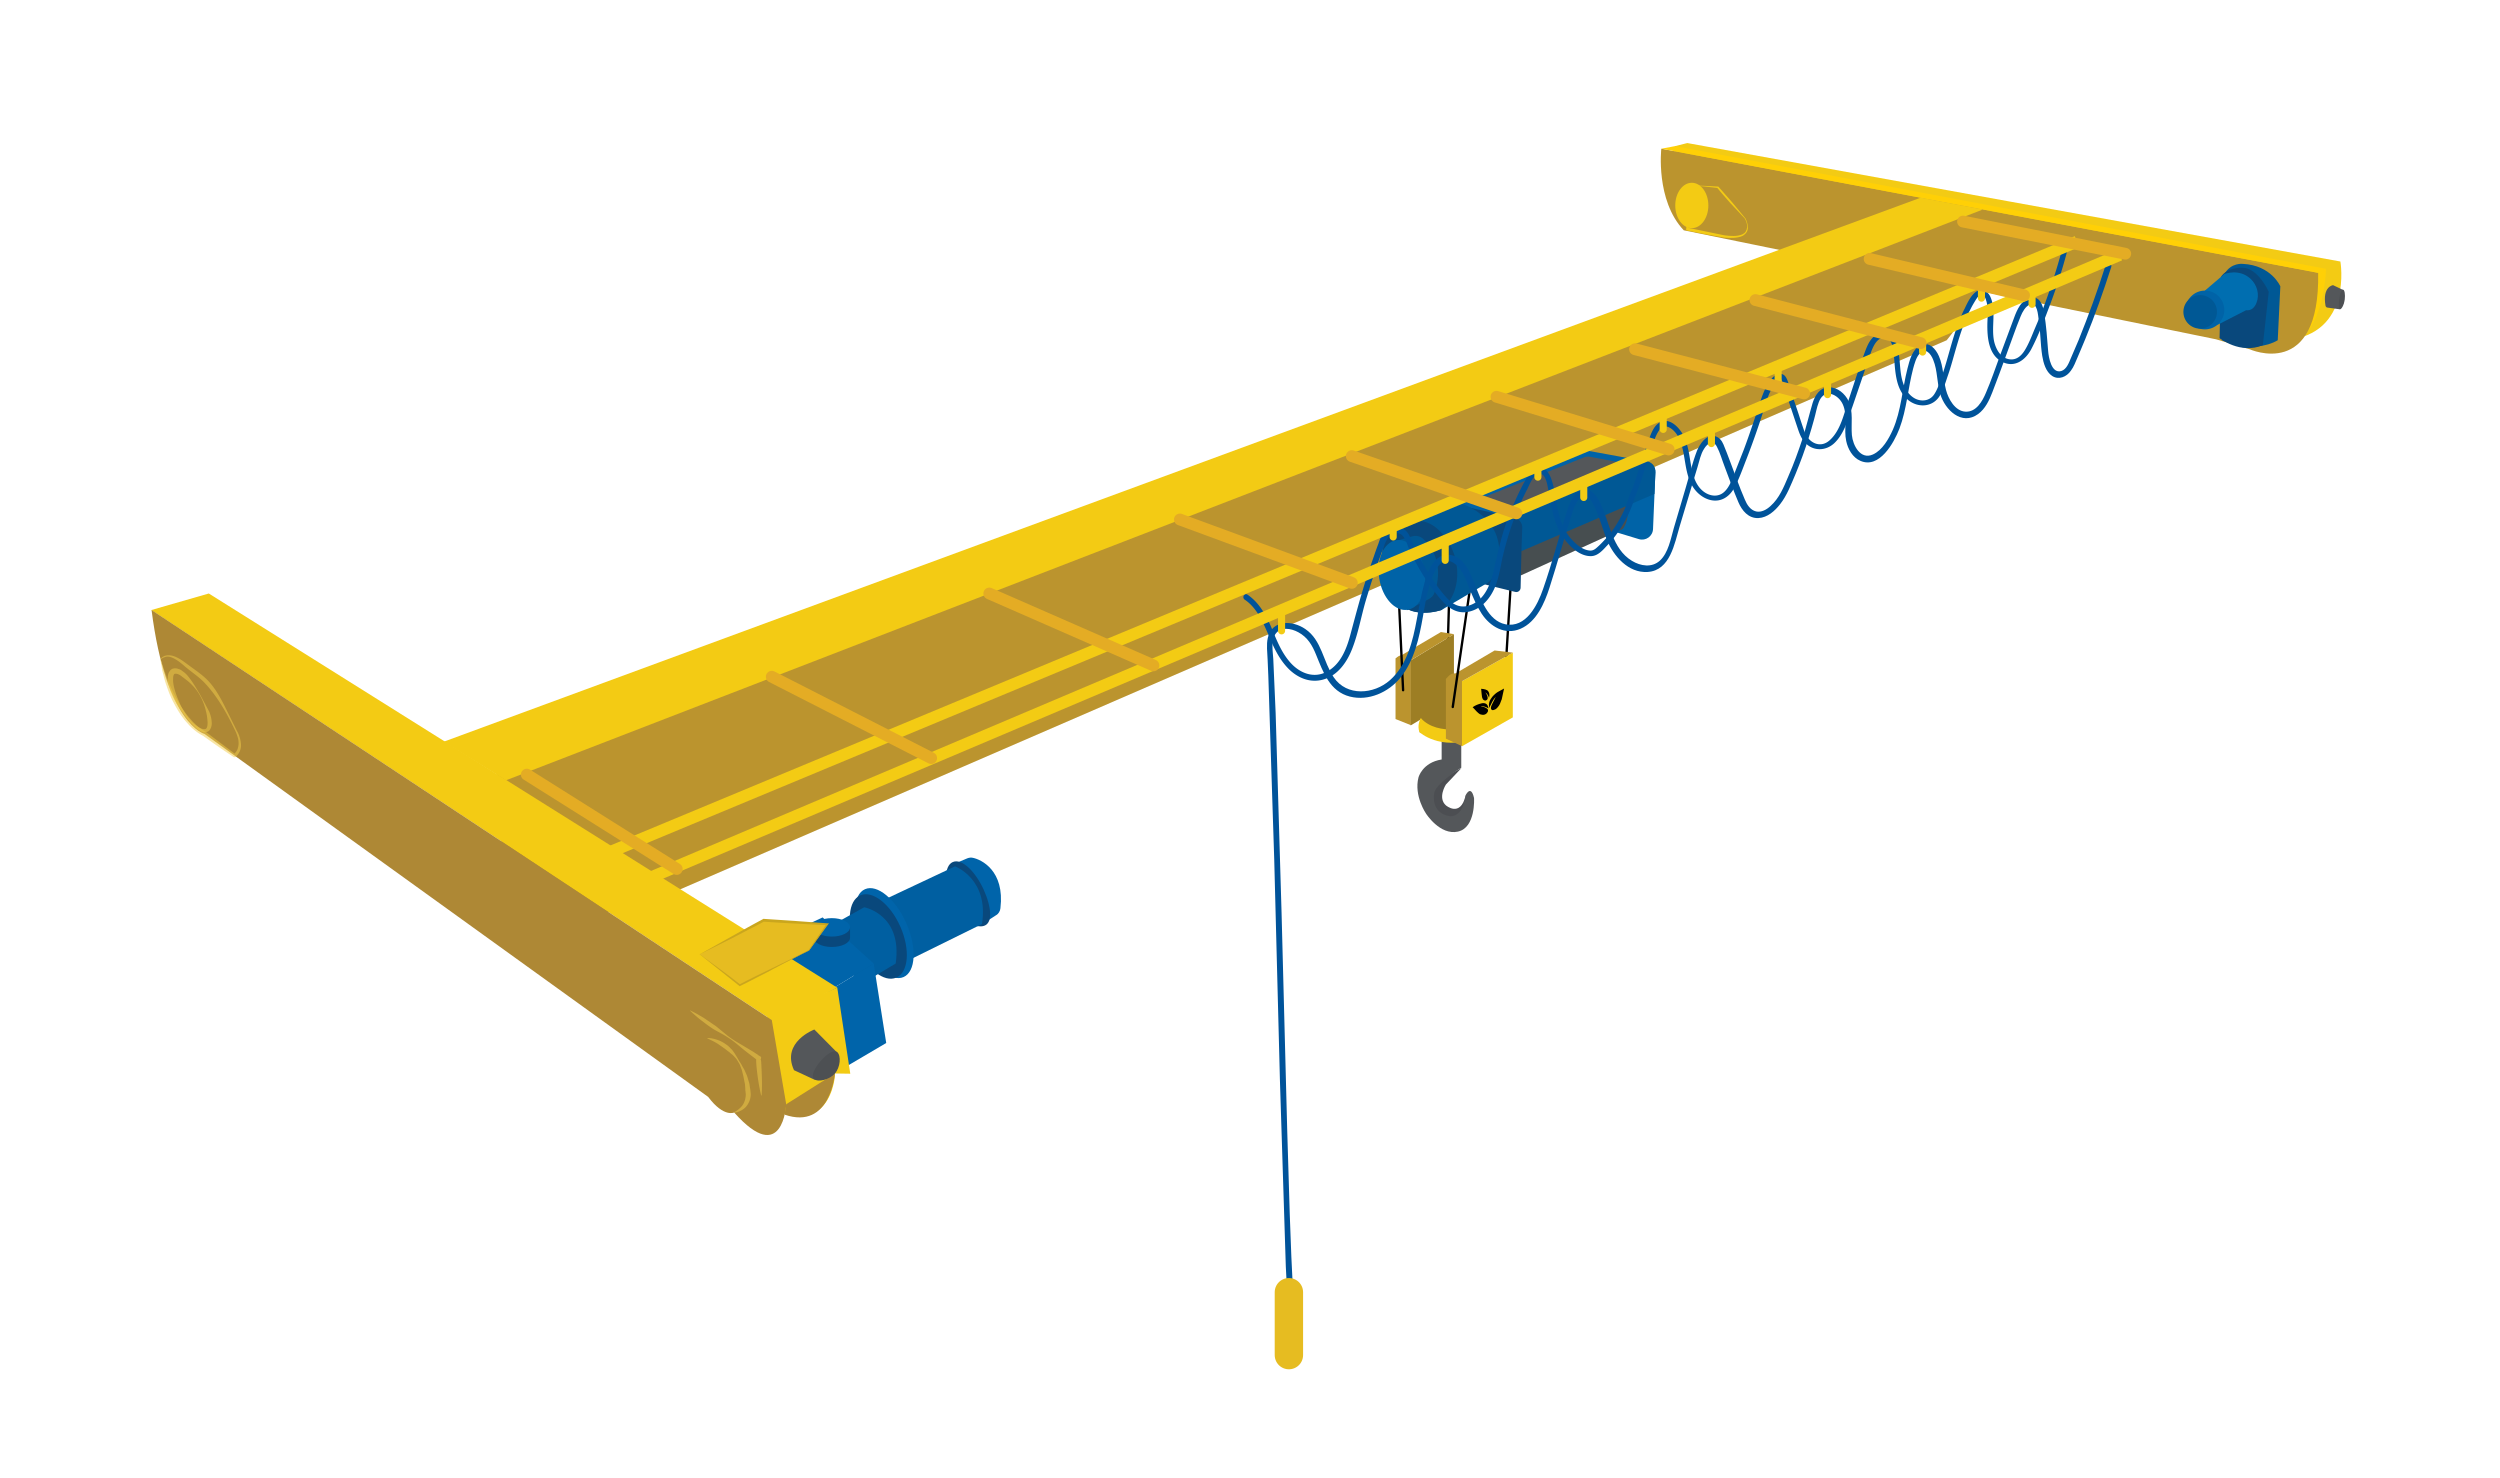 <svg xmlns="http://www.w3.org/2000/svg" xmlns:v="https://vecta.io/nano" viewBox="0 0 1057.3 625.2"><style><![CDATA[.Z{stroke-miterlimit:10}.a{fill:#f3cb14}.b{stroke-linecap:round}.c{fill:#bb942e}.d{fill:#09487c}.e{fill:none}.f{stroke-linejoin:round}.g{fill:#005895}.h{stroke:#f3cb14}.i{fill:#54575a}.j{fill:#0063a7}.k{stroke:#000}.l{fill:#0064aa}.m{stroke-width:3}]]></style><path d="M989.8 110.6s5.4 30.8-23.3 33.3L705.7 85.3l2.7-23.5 5.2-1.3 276.2 50.1z" class="a"></path><path d="M983.7 113.7s-.2 16.5-7.6 26.4c0 0-8-18.7-7.2-19.3.8-.4 14.8-7.1 14.8-7.1z" fill="#ffd006"></path><path d="M702.6 62.9s-2.5 21.8 9.5 34.5l225.1 46.1 14.2 4.2s29.8 13.5 29-32.3L702.6 62.9z" class="c"></path><path d="M983.7 113.7l-3.2 1.7-277.9-52.5 5.8-1.1z" fill="#ffd006"></path><path d="M980.5 115.4l9.3-4.8" class="a"></path><path d="M986.7 120.6s-4.6.5-3.2 8.7c.1.4.4.8.9.8l5.1.7s3.2-2.7 1.4-8.2l-4.2-2z" class="i"></path><path d="M989.3 126.5c-.3 2.3-.3 4.2.3 4.3s1.7-1.7 2-4 0-4.2-.7-4.3c-.6-.1-1.4 1.7-1.6 4z" fill="#4d5053"></path><path d="M963.3 143.9l1.1-22.8s-3.8-8.9-15.8-9.5c0 0-5.1-.7-7.9 4.4l-.8 28c.1-.1 13.3 5.8 23.4-.1z" class="g"></path><path d="M938.7 143s8.7 7 18.3 3l2.5-22.6s-4.5-10.3-11.4-10.2-8.8 3.9-8.8 3.9l-.6 25.9z" class="d"></path><path d="M932.5 122.9l8.2-7s6.2-2.5 11.1 2c2.8 2.6 3.9 6.7 2.5 10.2-.7 1.8-2.1 3.4-4.4 3.1l-12.1 6.2-5.3-14.5z" fill="#006eb0"></path><circle cx="932.5" cy="131.1" r="8.2" class="j"></circle><circle cx="930.5" cy="131.9" r="7.1" class="g"></circle><path d="M638.9 247.5l-1.9 31.1" class="Z b e f k"></path><path d="M611.5 331.8s-3.6 5.6 0 8.8c0 0 6 5.2 8.3-3.9 0 0 .3 13.2-12 8.4 0 0-7.1-6.9-1.2-14.1l11.5-6.2-6.6 7z" fill="#4c4e52"></path><path d="M618 309.8v14.9s-11.6 7.1-11.5 11.2c0 0-1.5 8 6.7 9.3 0 0 5.6.7 6.5-8.6 0 0 2.3-5.2 3.7.9 0 0 .8 12.5-6.8 14.2s-13.5-7.6-13.5-7.6-5.2-7.5-3.2-15.3c0 0 1.6-6.3 9.8-7.6v-11l8.3-.4z" class="i"></path><path d="M613 248.9l-.8 27.1" class="Z b e f k"></path><path d="M600.4 309.7s-1-12.2 10-13.9L622 302l-10.8 10.8-10.8-3.1z" fill="#9d7e24"></path><path d="M590.2 304.1l6.5 2.6v-27.5s-2.6-4.4-6.5-.7v25.6z" class="c"></path><path d="M596.6 279.3l18.3-11.1v27.6l-18.3 11z" fill="#9d7e24"></path><path d="M590.2 278.6l19.2-11.3 5.5.9-18.3 11.1z" class="c"></path><path d="M600.4 309.7s8.5 7.8 23.1 2.7v-5.1s-15.4 4.5-22.6-3.6c-.1-.1-1.8 3.3-.5 6z" class="a"></path><path d="M403.9 365.2l5.2-2.2c.8-.3 1.6-.4 2.4-.2 3.4.7 13.5 5.3 11.6 21.3-.1 1.2-.8 2.4-1.9 3l-5.9 3.8-11.4-25.7z" class="l"></path><path d="M416 376.2c3.1 6.8 5.1 16.6-2.5 15.5-4-.6-7.2-1.7-10.8-9.7s-3.4-15.8.2-17.4c3.7-1.7 9.4 3.6 13.1 11.6z" class="d"></path><path d="M611.5 312.4l6.9 3.2v-27.5s-2.5-6.8-6.9-.9v25.2z" class="c"></path><path d="M639.8 303.4l-21.5 12.2v-27.5l21.5-12.1z" class="a"></path><path d="M611.5 287.2l20.6-12.1 7.7.9-21.5 12.1z" class="c"></path><path d="M621.4 251l-7 48" class="Z b e f k"></path><path d="M374.8 380.1l29.1-13.7s14.4 5.3 11.4 24.4l-30 14.8-10.5-25.5z" fill="#005fa1"></path><ellipse transform="matrix(.915 -.402 .402 .915 -127.166 183.949)" cx="374.3" cy="394.7" rx="10.2" ry="20.3" class="l"></ellipse><ellipse transform="matrix(.915 -.402 .402 .915 -127.968 183.084)" cx="371.8" cy="396.1" rx="10.2" ry="19" class="d"></ellipse><path d="M350 392.3l15.5-8.6s16.3 3 13.3 23.8l-15.4 9.2-13.4-24.4z" fill="#005fa1"></path><g class="l"><path d="M347.9 416.7l-27.2-16.1 27.2-12.6 21.6 19.5-19.5 11.9z"></path><path d="M369.5 407.5l5.3 33.6-17.5 10.3-7.3-32z"></path></g><path d="M591.7 255.4l1.7 36.5" class="Z b e f k"></path><path d="M210 324.3l4.9 74.5 71.2-22 537.2-232.9s12.2-14.8 15.2-26.7c0 0 6.6-19.7 0-28.6L210 324.3z" class="c"></path><g class="a"><path d="M64 258l24.3-7 265.8 166.7-27.7 13.7z"></path><path d="M354.1 417.7l5.5 36.4-6.4-.1s-1.2 32.4-35.6 10.4v-31.2l36.5-15.5z"></path></g><path d="M86.5 310.4s-16.3-4-22.4-52.4l262.3 173.4 6.1 35.6s-1.3 26.8-22 3.5c0 0-4.4 2.2-11-6.6l-213-153.5z" fill="#ae8835"></path><path d="M666.5 189.7l-57.1 23.5 34.2 12.7" class="j"></path><path d="M187.6 313.7L214 330 838.6 88.6l-26.3-5z" class="a"></path><path d="M359.5 396.6c0 2.2-3.5 3.9-7.7 3.9-4.3 0-7.7-1.8-7.7-3.9v-3.9l15.4-.5v4.4z" class="d"></path><ellipse cx="351.8" cy="392.2" rx="7.7" ry="3.9" class="l"></ellipse><path d="M296 403.6l16.9 13.1 29.3-14.8 7.8-11.1-27-1.7z" fill="#e6bc21"></path><path d="M296 403.6l8.7 6.4c2.9 2.1 5.6 4.2 8.4 6.4h-.5c2.4-1.3 4.9-2.5 7.3-3.7l14.8-7.2c2.5-1.2 4.9-2.4 7.3-3.7l-.1.1 7.7-11.2.3.6-13.5-.7c-4.5-.2-9-.5-13.5-.8l.3-.1c-2.2 1.2-4.4 2.4-6.7 3.5l-6.7 3.5-13.8 6.9zm-.1 0l13.2-7.4 6.8-3.8c2.3-1.3 4.6-2.5 6.8-3.7l.1-.1h.1l13.5.9 13.5 1h.7l-.4.5-8 11c-2.5 1.2-4.9 2.4-7.3 3.7-2.4 1.2-4.8 2.5-7.3 3.8-2.4 1.3-4.8 2.6-7.3 3.8-2.4 1.3-4.9 2.5-7.3 3.7l-.2.1-.2-.2-8.5-6.8-8.2-6.5z" fill="#caa61d"></path><g fill="#f2cc4c"><path d="M84.7 293.9l3.8 7.1c.5 1.3.9 2.6 1 4 .1.7.1 1.5-.1 2.2-.2.8-.6 1.7-1.5 2.2s-1.9.3-2.6 0-1.3-.7-1.9-1.1c-1.1-.9-2-1.9-2.9-2.9a51.57 51.57 0 0 1-4.9-6.4c-1.5-2.2-2.8-4.6-3.7-7.3-.4-1.3-.8-2.7-.9-4.1-.1-.7-.1-1.5.1-2.3.1-.4.2-.8.5-1.2.1-.2.3-.4.4-.6.2-.2.4-.3.6-.5 1-.5 2-.4 2.8-.1.8.2 1.4.6 2 1.1 1.2.8 2.1 1.9 2.9 3 1.7 2.2 3 4.6 4.4 6.9zm-.2.1c-1.3-2.3-3.1-4.3-5.1-6l-3-2.3c-.5-.3-1-.6-1.5-.7s-.9-.1-1.1 0-.4.5-.5 1-.1 1.1-.1 1.7c0 1.2.3 2.5.6 3.7.7 2.5 1.7 4.9 2.8 7.3 1.2 2.3 2.6 4.6 4.4 6.5.9.9 2 1.8 3.1 2.4.5.3 1.1.6 1.7.7.5.1 1 .1 1.3-.1.6-.4.7-1.7.7-2.8-.1-1.2-.2-2.5-.5-3.8-.6-2.8-1.5-5.3-2.8-7.6z" opacity=".51"></path><path d="M67.8 278.9c.6-1 1.5-1.5 2.6-1.7s2.1 0 3.1.3c2 .7 3.7 1.9 5.3 3.1l4.8 3.5c1.6 1.2 3.2 2.5 4.6 4 2.8 3 4.8 6.6 6.6 10.1l5.3 10.7c.5.9.9 1.7 1.2 2.7.3.9.5 1.9.6 2.9s0 2-.4 3-1 1.8-1.8 2.6c-.2.2-.5.2-.7.1h-.1c-4.4-2.9-8.7-5.9-13-9l.2.1c-1.6-.8-2.9-1.7-4.2-2.8-.6-.5-1.2-1.1-1.8-1.7-.5-.6-1.1-1.2-1.6-1.8-2.1-2.5-3.7-5.2-5.2-8.1-1.5-2.8-2.5-5.8-3.5-8.8l-1.2-4.6c-.2-1.5-.5-3.1-.8-4.6zm.2 0l1.4 4.4 1.6 4.4c1.2 2.9 2.4 5.7 4 8.4 1.5 2.7 3.2 5.3 5.2 7.6l1.5 1.7c.6.5 1.1 1.1 1.6 1.5 1.1 1 2.4 1.9 3.5 2.5h.1s.1 0 .1.1l12.6 9.5h-.8c.7-.5 1.2-1.2 1.6-2 .3-.8.5-1.7.5-2.6s-.1-1.8-.4-2.7-.6-1.8-1-2.6h0c-1.7-3.6-3.5-7.1-5.6-10.5s-4.4-6.6-7-9.4c-2.6-2.9-5.9-4.9-9-7.6-1.5-1.3-3-2.5-4.7-3.3-.9-.4-1.8-.7-2.7-.6-.9.2-1.9.6-2.5 1.2zm223.8 148.4c2 .9 3.8 2 5.7 3.1l5.3 3.6 5 4.1c1.7 1.3 3.5 2.4 5.4 3.5l5.5 3.3 2.7 1.8h.1s-.1-.1.2.2c.7.6-.7 2.1-.8 1.6-.2 0 .1 0 .2 0a.76.76 0 0 0 .4-.2c.3-.2.3-.6.3-.7h0v.5l.1.8.1 1.6c.2 4.3.4 8.5.1 12.8h-.2c-1-4.2-1.6-8.4-2-12.7l-.1-1.6v-1.6c0-.1.1-.5.4-.7a.76.76 0 0 1 .4-.2c.1 0 .4-.1.2 0 0-.5-1.5 1-.8 1.6l.2.2-2.5-1.9c-1.7-1.3-3.4-2.6-5-4-1.7-1.4-3.3-2.7-5.1-3.8-1.8-1.2-3.7-2.1-5.6-3.2-1.8-1.1-3.5-2.4-5.2-3.7s-3.3-2.7-4.9-4.2l-.1-.2zm7.4 11.7c1.8 0 3.6.5 5.3 1.2.8.4 1.6.8 2.4 1.4.8.5 1.5 1.1 2.1 1.8.7.6 1.2 1.4 1.7 2.1l1.4 2.3c.4.8.9 1.5 1.4 2.3.4.8.9 1.6 1.3 2.3l1.1 2.5c.3.8.5 1.7.8 2.6.1.4.3.9.3 1.3l.2 1.3c.1.4.1.9.2 1.3 0 .5.1.9.1 1.4 0 2-.8 3.9-2.1 5.4-1.4 1.4-3.2 2.2-4.9 2.4l-.1-.2c1.6-.8 2.9-1.9 3.8-3.2.8-1.3 1.2-2.9 1.2-4.4 0-.3-.1-.8-.1-1.2-.1-.4-.1-.9-.1-1.3l-.1-1.3c0-.4-.1-.8-.2-1.3l-.5-2.5-.6-2.5-.9-2.4c-.4-.8-.9-1.5-1.3-2.2-.5-.7-1.1-1.3-1.7-1.9l-1-.8c-.3-.3-.6-.6-1-.8-1.3-1.1-2.7-2-4.1-3-1.4-.9-3-1.7-4.6-2.4v-.2z" opacity=".51"></path></g><path d="M332.5 467l20.6-13s-1.9 24.1-21.3 17.4l.7-4.4z" fill="#ae8835"></path><ellipse cx="715.5" cy="86.9" rx="7" ry="9.6" class="a"></ellipse><path d="M700.1 199.8l-1 23.9c-.1 3.1-3.1 5.2-6 4.3l-35.9-10.9 4.5-24.1c.4-2.3 2.6-3.7 4.8-3.3l30 5.5c2.1.4 3.7 2.4 3.6 4.6z" class="j"></path><path d="M626.7 210.6l43.3-17.2c.8-.3 1.7-.4 2.6-.2l16.7 3.2-43 20.7-19.4-4.4c-1.1-.3-1.2-1.7-.2-2.1z" class="i"></path><path d="M643.1 243.4l43.2-19.7s4.6-5.5 0-13l-48.4 20.8 5.2 11.9z" fill="#474e50"></path><path d="M699.7 208.9l-56.3 24.2-5.5-14.7 55.5-23.8s7-.3 6.7 5.2l-.4 9.1z" class="g"></path><path d="M640.4 218.9c2 .4 3.5 2.3 3.4 4.4-.3 6.4-.6 19.7-.7 25.2 0 1.3-1.2 2.2-2.4 1.8l-34.1-8.4 1.5-26.3c.1-2 2-3.4 4-3l28.3 6.3z" class="d"></path><path d="M614.7 211.9s17.2 3.6 19.2 18.8c0 0 2.2 10.9-4.8 15.8L609.6 258s-14.3 4.9-19.5-5.6c0 0-14-24.4 2.4-31.2l22.2-9.3z" class="g"></path><path d="M587.2 225.1s11.1-10.2 21-1.2 11.2 25.9 1.4 34.1c0 0-13.9 4.9-19.5-5.6.1 0-9.5-16.4-2.9-27.3z" class="d"></path><path d="M595 258.1l9.2-4.7c1.2-.6 2.1-1.6 2.5-2.8 1.5-4.2 3.9-14.5-4.8-22.7-1.2-1.1-2.9-1.5-4.5-1.1l-7.2 2 4.8 29.3z" class="g"></path><ellipse transform="matrix(.987 -.163 .163 .987 -31.673 99.533)" cx="592.6" cy="243.4" rx="9.7" ry="14.9" class="j"></ellipse><path d="M715.5 78.4l5.4.2 5.6.3h.2l.1.1 5.8 6.6 5.6 6.8c.6 1.2 1 2.5 1 3.9 0 .7-.2 1.4-.6 2s-.9 1-1.5 1.4c-1.2.6-2.6.8-3.9.9s-2.7 0-4-.1l-7.8-1.4-7.8-1.6-.5-.1v-.5l1.1-9.4 1.3-9.1zm.1 0l-.7 9.4-.8 9.1-.4-.6 7.7 1.6 7.8 1.6c1.3.2 2.6.3 3.9.3s2.6-.2 3.8-.7c.6-.3 1.1-.7 1.4-1.2s.5-1.1.6-1.8c.1-1.3-.4-2.6-1-3.7h0l-6-6.4-2.9-3.3-2.8-3.3.3.1-5.3-.6-5.6-.5z" class="a"></path><g fill="#00539a"><path d="M890.5 112.2c-3.4 10.7-7.2 21.2-11.4 31.6l-3.3 7.7c-.8 1.9-1.8 4.7-4 5.4-4.2 1.3-5.4-5.8-5.6-8.5-.4-5.3-.8-10.5-1.6-15.7-.5-3.1-1.7-7.7-5.9-6.8-3.8.8-5.7 5.2-6.9 8.5l-6 16.1c-1.9 5.2-3.7 10.5-5.9 15.6-1.5 3.6-4.1 8.2-8.6 8s-7.3-5.4-8.3-9.2c-1.2-4.7-1-9.7-3-14.3-1.3-3-4.1-6.3-7.7-4.6s-4.7 6.4-5.6 9.9c-2.2 8.6-2.6 17.7-6.2 25.9-1.7 3.8-4.4 8.6-8.4 10.4-5.3 2.4-8.5-3.9-8.9-8.2-.4-4.7.7-9.9-1.4-14.4-1.5-3.1-4.7-5.9-8.3-5.8-3.8 0-5.9 3.4-6.9 6.6-1.5 5.1-2.7 10.2-4.3 15.2-1.8 5.4-3.7 10.7-6 15.9-1.9 4.5-3.8 9.2-7.5 12.5-1.6 1.5-3.9 2.8-6.1 2.3-2.5-.6-3.9-2.9-4.8-5.1-2.3-5.3-4.2-10.8-6.3-16.3-.9-2.3-1.7-4.6-2.7-6.9-.7-1.7-1.9-3.2-3.8-3.6-3.6-.7-6.2 3.4-7.4 6.2-2 5.2-3.3 10.8-4.9 16.1l-4.9 16.6c-1.3 4.5-2.3 10.5-5.9 13.8-3.4 3.1-8.2 2.3-11.8.1-8.6-5.2-9.3-16.3-13.5-24.6-1.5-3.1-4.1-6.8-8.1-5.1-3.6 1.6-5 5.9-6.1 9.3-3.3 10.7-6.2 21.7-9.9 32.3-2.3 6.7-7.2 16.7-16 14.9-7.3-1.5-10.4-10.8-12.9-16.9-1.4-3.5-2.8-7.2-5.5-9.9-2.6-2.5-6.4-3.6-9.6-1.5-3.5 2.2-4.9 6.8-6.1 10.6-1.5 5.1-2.3 10.4-3.3 15.6-1.7 9.2-4.1 19.4-11.4 25.8-6.8 6-18.2 6.9-23.7-1.2-4.6-6.7-5-15.7-12.1-20.5-5.4-3.7-14-4-15.8 3.7-.7 3-.2 6.2-.1 9.2l.3 7 2.5 77.6 2.4 93.1 2.5 79.1.7 13.5c.1 1.6 2.6 1.6 2.5 0-1.3-23.6-1.9-47.3-2.6-70.9l-2.4-92.4-2.5-84.3-.7-16-.3-6.9c-.2-3.3-1-7.5.8-10.4 2.2-3.4 6.7-2.6 9.8-.9 3.9 2.1 5.9 5.5 7.5 9.5 3 7.3 5.7 15.5 14.3 17.7 7.9 2 16.3-1.8 21.3-7.9 6-7.4 8-16.9 9.6-26 .9-4.9 4.1-29.4 13.6-22.2 3.3 2.5 4.7 7 6.2 10.8 1.5 3.5 2.9 7 5 10.2 3.6 5.5 9.9 9.3 16.5 6.4 6.7-2.9 10.1-10.8 12.2-17.3 3.5-10.8 6.4-21.8 9.9-32.5.7-2 1.7-4.4 3.5-5.7 2.8-1.9 4.5 1.5 5.5 3.6 2.3 4.6 3.5 9.6 5.4 14.4 2.9 6.8 9 14 17.2 13.5 9.6-.6 11.4-12.1 13.6-19.4l5.1-17 2.4-7.9c.8-2.6 1.3-5.5 2.8-7.8 1.4-2.3 3.8-4 5.4-.9 1.4 2.6 2.2 5.7 3.3 8.5 1.9 5 3.7 10.1 5.8 15 1.5 3.5 4.2 6.9 8.5 6.7 3.8-.2 6.9-3 9.1-5.8 3-3.8 4.7-8.5 6.6-12.9 2.1-5.1 4-10.2 5.6-15.5.8-2.5 1.5-5 2.2-7.5.7-2.4 1.1-5 2-7.3.8-2.2 2.5-4.1 5.1-3.5 2.2.5 4.2 2.4 5.1 4.5 2.1 4.8.3 10.4 1.4 15.4.7 3.4 2.7 7 6 8.4 8 3.5 14.2-7.6 16.5-13.6 3.1-8.2 3.6-17 5.8-25.4.6-2.1 1.2-4.6 2.7-6.3 2.5-2.9 4.8 0 5.8 2.6 1.9 4.6 1.5 9.8 3 14.5 2 6.6 9 13.5 16 8.4 3-2.2 4.7-5.8 6-9.2 2.1-5.3 4-10.7 6-16.1 2-5.3 3.8-10.8 6-16.1.7-1.7 2-4.2 3.9-4.9 3.2-1.2 3.4 4.5 3.7 6.4.8 5.1.7 10.2 1.5 15.3.5 3 1.5 6.7 4.2 8.5 2.8 1.8 6.1.4 7.9-2.2 1.3-1.7 2-3.8 2.9-5.8 1.1-2.5 2.1-5 3.2-7.6 4.1-10 7.7-20.2 11-30.5.5-1.6-2-2.3-2.4-.7h0z"></path><path d="M871.8 106.6a271.13 271.13 0 0 1-6.9 21.6c-1.3 3.6-2.8 7.2-4.3 10.7-1.3 3.1-2.5 6.3-4.2 9.1-1.5 2.5-3.7 4.5-6.8 3.9-3.5-.6-5.4-4.1-6.2-7.3-1.4-6.2 1-13.1-1.6-19-1-2.3-3.4-3.8-5.8-2.4-2.4 1.5-3.9 4.8-5.1 7.3-3 5.9-4.8 12.3-6.6 18.6-.9 3.2-1.8 6.4-2.9 9.5-.9 2.7-1.8 5.8-3.4 8.2-1.8 2.7-5.2 3.2-8 1.8-3.1-1.6-4.8-4.9-5.6-8.2-.8-3.2-.8-6.4-1.2-9.6-.3-2.8-.6-6.3-2.5-8.5-1.7-1.9-4.5-2-6.7-.9-2.6 1.2-3.9 3.9-4.9 6.4-2.7 7.1-5 14.5-7.4 21.7-1.9 5.6-3.3 12.6-7.9 16.7-4.1 3.7-9.1.9-10.7-3.8-.9-2.5-1.7-5-2.5-7.5l-3.6-10.7c-.6-1.7-1.1-4.9-2.9-5.8-2.4-1.2-4.3 1-5.6 2.7-1.8 2.5-2.9 5.4-3.9 8.3-2.3 7-4.6 14.1-7.2 21l-4.3 10.9c-1 2.5-2.1 5.3-4.2 7-2.7 2.2-6.4 1.4-8.9-.8-2.1-1.8-3.3-4.4-4-7-1.4-5-1.4-10.3-3.5-15.2-1.7-4.1-6.9-10-11.6-5.9-1.9 1.7-2.8 4.5-3.7 6.8-1.3 3.3-2.3 6.7-3.4 10-1 3.3-2 6.6-3.2 9.8-.6 1.7-1.4 3.2-1.9 4.9-1 3.3-2.4 6.4-4.1 9.3-1.5 2.6-3.2 5.1-5.2 7.3-1.1 1.2-2.2 2.4-3.4 3.5s-2.2 2.1-4 1.8c-3-.4-5.7-2.8-7.6-5-2.1-2.4-3.6-5.3-4.5-8.3-1.8-5.6-1.9-11.8-4-17.4-.8-2-2.2-4.2-4.6-4.4-2.7-.2-4.4 2.2-5.6 4.3-3.5 6.2-6.4 12.8-8.8 19.5-2.3 6.6-3.7 13.4-5.3 20.2-1.4 6-4.1 12.7-10.7 14.5-3.3.9-6.2-.4-8.5-2.8-2.4-2.5-4.5-5.3-6.4-8.2-3.9-5.7-6.8-11.8-9.7-18.1-.9-2.1-2.4-3.8-4.8-4.1-2.6-.3-5.1.9-6.7 2.9-.9 1.2-1.4 2.7-1.9 4.2-.7 1.8-1.3 3.5-1.9 5.3-1.3 3.6-2.5 7.3-3.7 11-2.2 7-4.1 14.2-6 21.3-1.6 6.2-4.1 13.2-10.2 16.4-5.6 3-11.5.5-15.4-3.9-4-4.5-6-10.1-8.3-15.5-2.3-5.1-5.1-10-9.8-13.2-1.3-.9-2.5 1.2-1.2 2.1 5.2 3.5 7.7 9.5 10.1 15 2.2 5.3 4.6 10.5 8.8 14.6 3.9 3.7 9 5.7 14.3 4.2 6.2-1.7 10.1-7.4 12.3-13.1 2.5-6.4 3.7-13.3 5.6-19.9 2.2-7.4 4.6-14.8 7.3-22 1.1-2.9 2.3-7.4 6.3-6.9 3 .3 3.8 4.4 4.8 6.6 2.9 6.4 6.5 12.5 10.8 18.1 3.5 4.6 7.6 9.7 14 8.6 5.8-1 9.8-5.9 11.8-11.1 1.2-3.2 1.9-6.5 2.5-9.8.7-3.5 1.6-6.9 2.6-10.3 2.1-7.1 4.9-14.1 8.3-20.7.9-1.7 3.2-8 6-6.5 2.3 1.3 2.6 5.6 3.1 7.8 1.2 6 2 12.2 5.1 17.5 2.5 4.3 7.5 9.7 12.9 9.5 2.9-.1 5-2.7 6.8-4.6 2-2.1 3.8-4.4 5.4-6.9 2.3-3.5 4.2-7.3 5.5-11.2 1.4-4 3-7.9 4.3-12l3.2-10.2c1-2.8 1.9-6.2 3.7-8.6 2.4-3.2 6 0 7.5 2.4 1.4 2.3 2.1 5 2.6 7.6 1 5.1 1.3 10.6 4.5 15s9.2 6.9 13.9 3.3c2-1.5 3.2-3.7 4.2-5.9 1.5-3.2 2.7-6.6 4-9.9 2.8-7.2 5.3-14.4 7.6-21.7 1-3.2 2-6.5 3.8-9.3.5-.8 2.3-3.9 3.4-2.7.1.1.1.4.2.6 1.2 2.6 1.8 5.5 2.7 8.1l3.5 10.5c.9 2.6 1.6 5.3 3.5 7.4 3.5 3.9 9 3.7 12.6.2 4.2-4.1 5.7-10.2 7.6-15.5l7.6-22.3c1-2.8 2.8-7.3 6.5-6.6 3.2.6 3.2 6.6 3.5 9 .5 6 .8 13 5.8 17.2 4.2 3.5 10.4 3.2 13.4-1.6 1.5-2.4 2.4-5.4 3.3-8.1 1.1-3.1 2-6.3 2.9-9.5 1.9-6.6 3.8-13.3 7-19.4.7-1.4 1.5-2.7 2.3-4 .4-.6 1.1-1.6 1.9-1.8 1.2-.3 1.8.9 2.1 1.8 1.2 3.2.8 6.8.7 10.2-.1 5.8.4 13.3 6.2 16.3 5.2 2.7 9.8-.6 12.3-5.2 3.3-6.3 5.8-13.1 8.3-19.7 2.6-7 4.9-14.1 6.8-21.3.4-1-1.9-1.7-2.3-.2h0z"></path></g><path d="M344.4 435.4s-14.1 5.3-8.6 17.2l8.6 4s12.8 1.4 9.7-11.4l-9.7-9.8z" class="i"></path><path d="M859.4 123.6v5.1" class="Z b e h m"></path><path d="M347 448.8c-2.3 2.7-4.3 6.2-2.6 7.6s6.4.2 8.7-2.4 2.7-7.5 1-9c-1.7-1.4-4.8 1.2-7.1 3.8z" fill="#4d5053"></path><g class="e Z"><g class="b"><path d="M813.1 143.2v5.7M838 119v7.1" class="h m"></path><path d="M545.1 546.5v26.6" stroke="#e6bc21" stroke-width="12" class="f"></path><path d="M752 154.8v7.3" class="h m"></path></g><g stroke-width="5"><path d="M257.6 360.5l620.8-258.3m18.1 5.6L271.9 372.5" class="h"></path><path d="M222.8 327.6l63.4 39.9m40.2-81.3l67.4 34.4m24.6-69.6l69.4 30.4m11.2-61.7l72.7 26.8m0-53.6l69.6 24.2m-8.4-49.3l72.8 22.3m-14.2-42.4l71.5 18.7m-20.6-39.5l69.9 18.2m-21.6-35.6l65.3 15.4m-25.8-31.2l68.6 13.6" stroke="#e4ac24" class="b f"></path></g><path d="M542 258.1v8.7m69.2-38.1v8.3m58.6-33.1v6.5m33.6-35.4v6.6m20.4-.6v6.6m49.1-27.4v6.7m-122.5 30.2v4.7m-61.2 20.7v4.6" class="h m b"></path></g><path d="M626.4 302.2c.9.3 2.2.1 2.8-1.2.1-.1.1-.3.1-.4v-.4c-.1-.2-.2-.3-.4-.5-.7-.5-1.6-.9-2.6-1 .4-.2.8-.1 1.1 0 .8.2 1.5.5 2.1.9-.1-.9-.5-1.7-1.1-2s-1.3-.3-2-.1c-1.2.3-2.5.8-3.6 1.6l.6.6 1.1 1.2c.6.6 1 .9 1.3 1.1.1 0 .4.2.6.2zm.9-6.3c1 .9 1.7-.1 1.7-.1.5-.6-.2-2-.2-2l-.6-1c1.3 1 1.5 2.3 1.5 2.3.1-.1.1-.2.1-.3.1-.3.1-.9.1-.9-.1-1.6-1-2-1-2-.8-.5-2.5-.6-2.5-.6l.2 2.1c.1 1.1.2 1.7.4 2 0 .1.1.4.3.5zm8.8-4.7l-2.2 1.2c-1 .5-1.9 1.3-2.7 2.2-.5.6-1.1 1.5-1.3 2.2-.1.4-.2.8-.2 1.2 0 .5.1 1.4.1 1.4l1.3-2.6c.4-.8.9-1.5 1.5-2.1l-1.6 3.2c-.2.3-.3.8-.4 1-.1.3-.1.8.1 1.1s.5.4.9.3l.8-.3c.4-.2.8-.6 1.1-1 .8-.9 1.1-1.9 1.5-3 0 .2.1 0 1.1-4.8z"></path></svg>